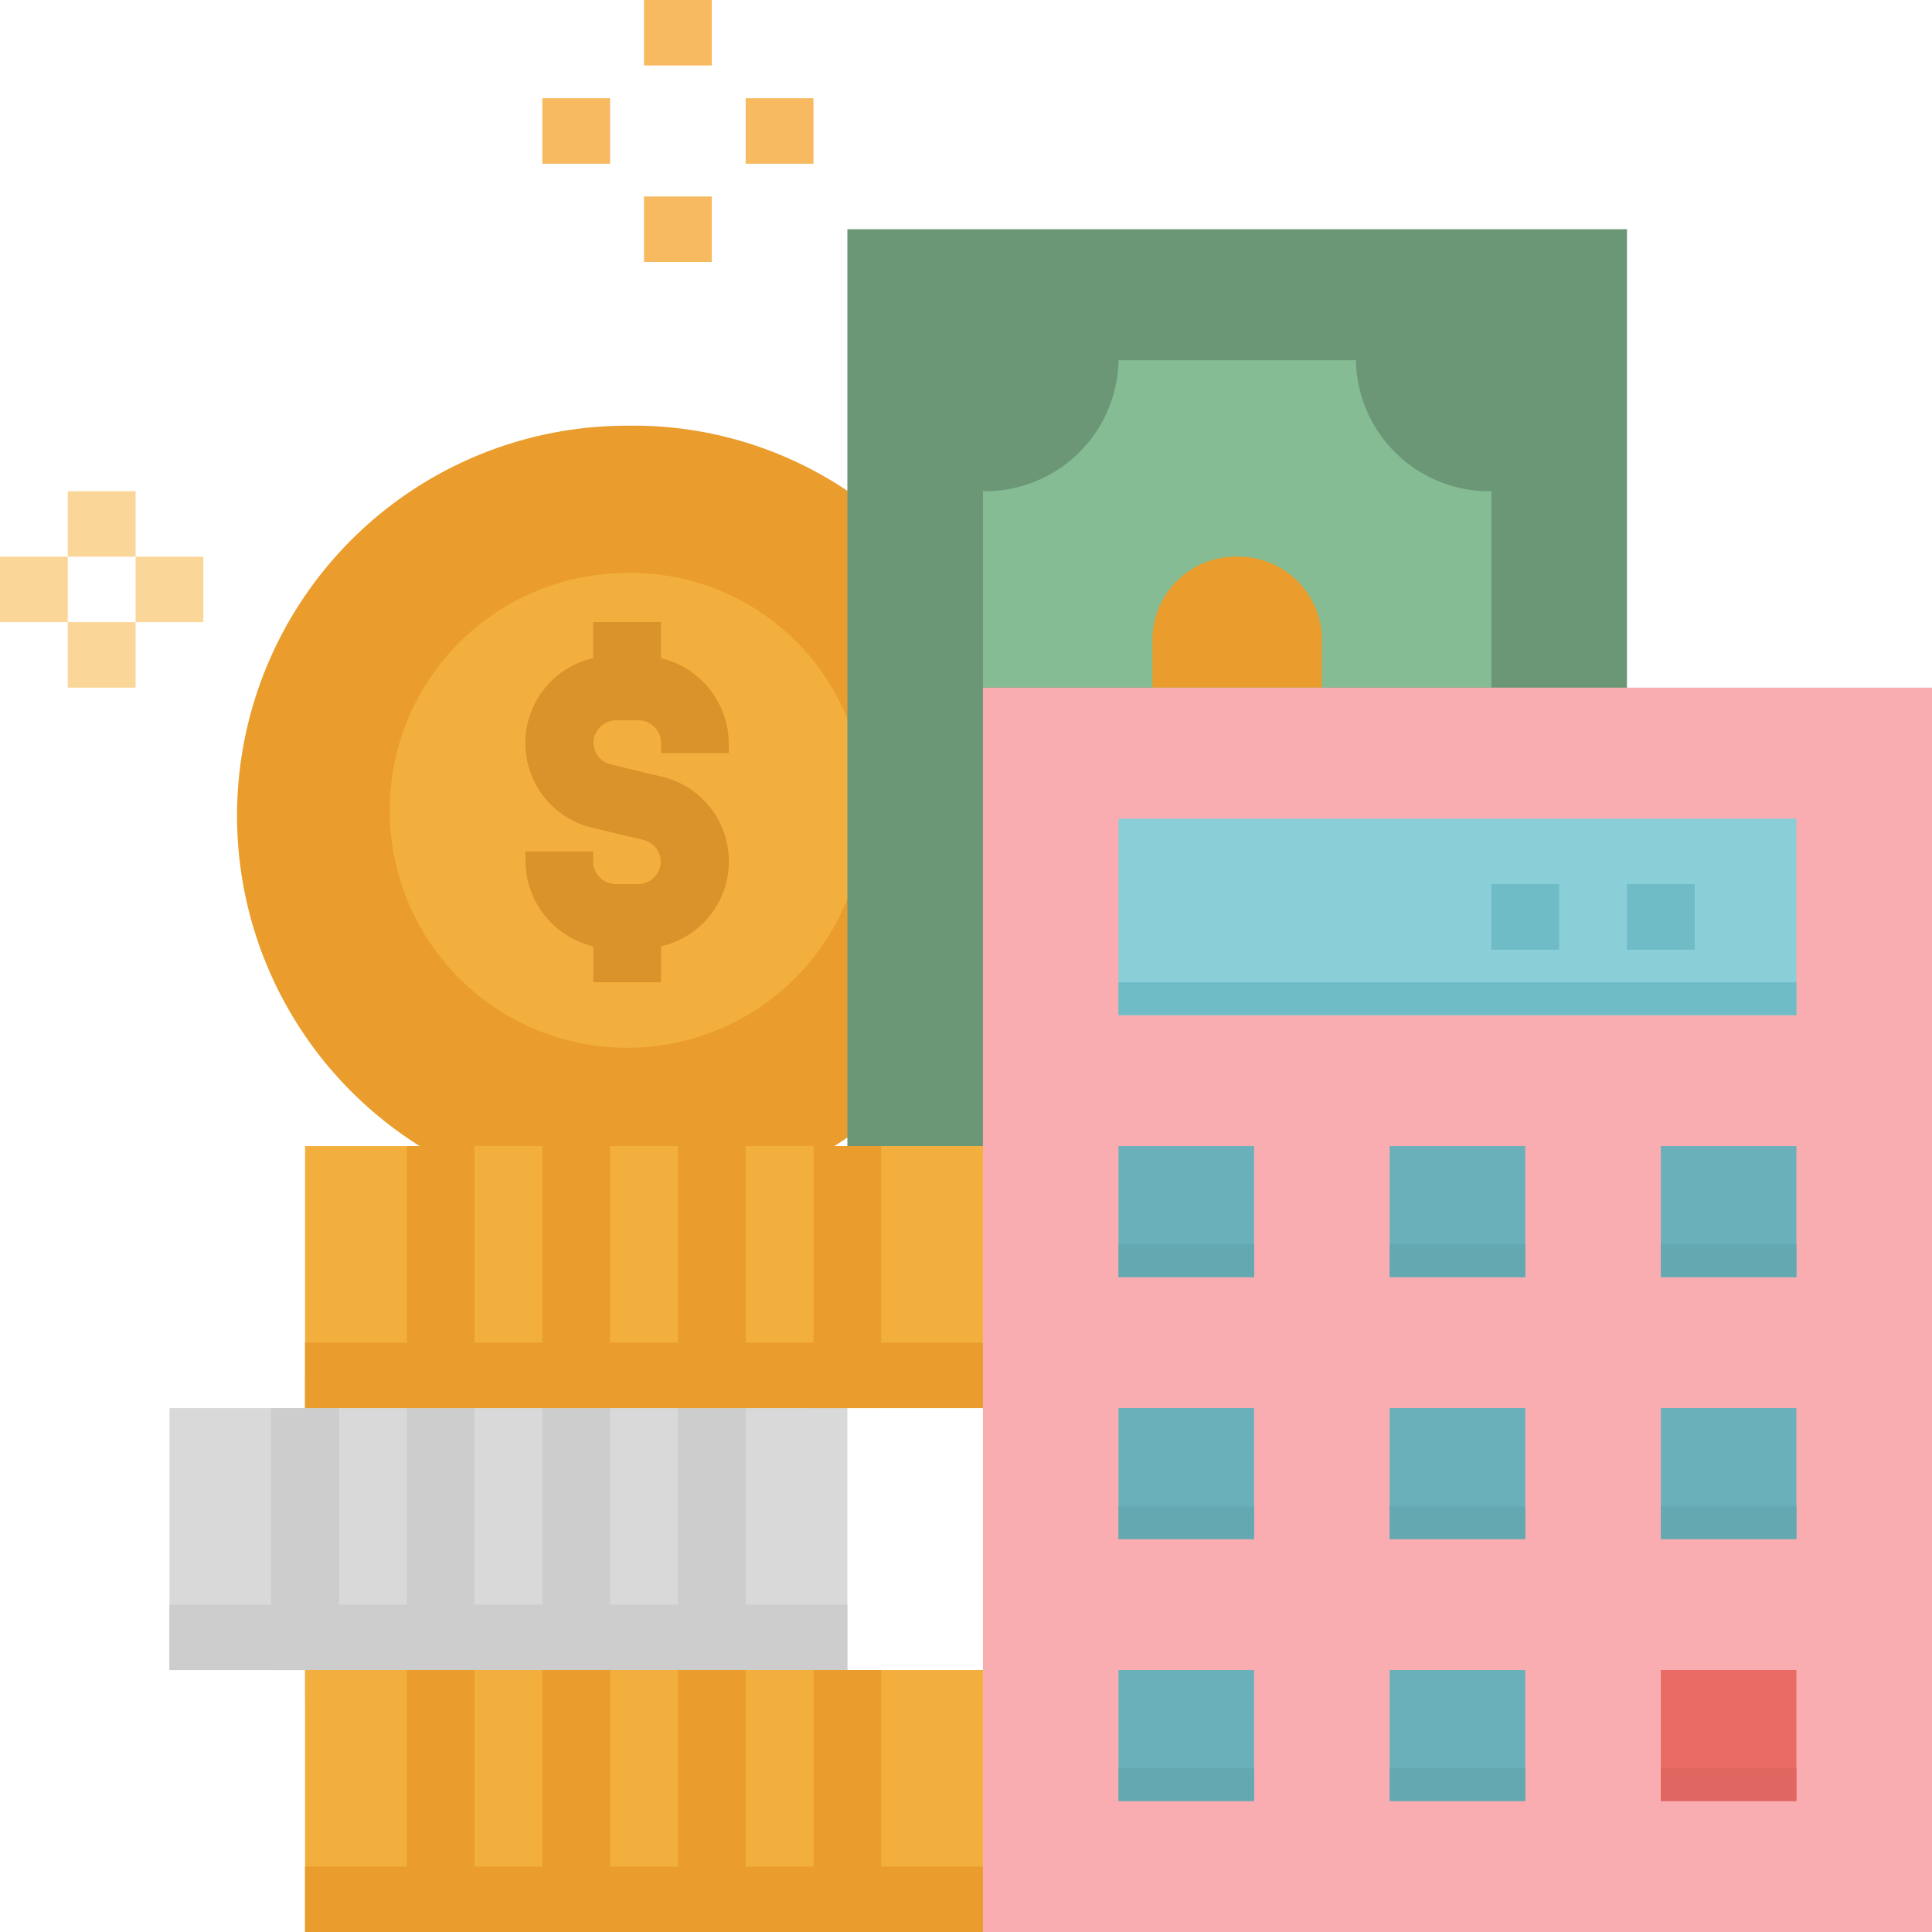 <svg id="budget" xmlns="http://www.w3.org/2000/svg" width="70" height="70" viewBox="0 0 70 70">
  <path id="Path_8474" data-name="Path 8474" d="M84.246,117.644A14.131,14.131,0,1,1,70.123,104,13.89,13.89,0,0,1,84.246,117.644Zm0,0" transform="translate(-47.404 -88.576)" fill="#ea9d2d"/>
  <path id="Path_8475" data-name="Path 8475" d="M109.193,148.305A8.6,8.6,0,1,1,100.6,140,8.454,8.454,0,0,1,109.193,148.305Zm0,0" transform="translate(-77.877 -119.237)" fill="#f3af3e"/>
  <path id="Path_8476" data-name="Path 8476" d="M131.365,156.746v-.379a3.2,3.2,0,0,0-2.456-3.063V152h-2.456v1.305a3.153,3.153,0,0,0,.037,6.159l1.786.429a.814.814,0,0,1,.619.884.831.831,0,0,1-.821.714h-.786a.823.823,0,0,1-.835-.807v-.379H124v.379a3.2,3.2,0,0,0,2.456,3.063v1.3h2.456v-1.305a3.153,3.153,0,0,0-.037-6.159l-1.786-.429a.814.814,0,0,1-.619-.884.831.831,0,0,1,.821-.714h.786a.823.823,0,0,1,.835.807v.379Zm0,0" transform="translate(-104.961 -129.458)" fill="#da922a"/>
  <path id="Path_8477" data-name="Path 8477" d="M64.561,347.864H44.912v-1.186H40v-9.492h4.912V336H64.561Zm0,0" transform="translate(-33.86 -286.169)" fill="#d9d9d9"/>
  <path id="Path_8478" data-name="Path 8478" d="M40,392H64.561v2.373H40Zm0,0" transform="translate(-33.86 -333.864)" fill="#cdcdcd"/>
  <path id="Path_8479" data-name="Path 8479" d="M72,408H97.789v9.492H72Zm0,0" transform="translate(-60.947 -347.492)" fill="#f3af3e"/>
  <path id="Path_8480" data-name="Path 8480" d="M72,456H96.561v2.373H72Zm0,0" transform="translate(-60.947 -388.373)" fill="#ea9d2d"/>
  <path id="Path_8481" data-name="Path 8481" d="M64,344h2.456v9.492H64Zm0,0" transform="translate(-54.175 -292.983)" fill="#cdcdcd"/>
  <path id="Path_8482" data-name="Path 8482" d="M96,344h2.456v9.492H96Zm0,0" transform="translate(-81.263 -292.983)" fill="#cdcdcd"/>
  <path id="Path_8483" data-name="Path 8483" d="M128,344h2.456v9.492H128Zm0,0" transform="translate(-108.351 -292.983)" fill="#cdcdcd"/>
  <path id="Path_8484" data-name="Path 8484" d="M160,344h2.456v9.492H160Zm0,0" transform="translate(-135.439 -292.983)" fill="#cdcdcd"/>
  <path id="Path_8485" data-name="Path 8485" d="M72,280H97.789v9.492H72Zm0,0" transform="translate(-60.947 -238.475)" fill="#f3af3e"/>
  <g id="Group_1142" data-name="Group 1142" transform="translate(11.053 41.525)">
    <path id="Path_8486" data-name="Path 8486" d="M72,328H96.561v2.373H72Zm0,0" transform="translate(-72 -320.881)" fill="#ea9d2d"/>
    <path id="Path_8487" data-name="Path 8487" d="M96,408h2.456v9.492H96Zm0,0" transform="translate(-92.316 -389.017)" fill="#ea9d2d"/>
    <path id="Path_8488" data-name="Path 8488" d="M128,408h2.456v9.492H128Zm0,0" transform="translate(-119.404 -389.017)" fill="#ea9d2d"/>
    <path id="Path_8489" data-name="Path 8489" d="M160,408h2.456v9.492H160Zm0,0" transform="translate(-146.491 -389.017)" fill="#ea9d2d"/>
    <path id="Path_8490" data-name="Path 8490" d="M192,408h2.456v9.492H192Zm0,0" transform="translate(-173.579 -389.017)" fill="#ea9d2d"/>
    <path id="Path_8491" data-name="Path 8491" d="M96,280h2.456v9.492H96Zm0,0" transform="translate(-92.316 -280)" fill="#ea9d2d"/>
    <path id="Path_8492" data-name="Path 8492" d="M128,280h2.456v9.492H128Zm0,0" transform="translate(-119.404 -280)" fill="#ea9d2d"/>
    <path id="Path_8493" data-name="Path 8493" d="M160,280h2.456v9.492H160Zm0,0" transform="translate(-146.491 -280)" fill="#ea9d2d"/>
    <path id="Path_8494" data-name="Path 8494" d="M192,280h2.456v9.492H192Zm0,0" transform="translate(-173.579 -280)" fill="#ea9d2d"/>
  </g>
  <path id="Path_8495" data-name="Path 8495" d="M16,120h2.456v2.373H16Zm0,0" transform="translate(-13.544 -102.203)" fill="#fbd699"/>
  <path id="Path_8496" data-name="Path 8496" d="M16,152h2.456v2.373H16Zm0,0" transform="translate(-13.544 -129.458)" fill="#fbd699"/>
  <path id="Path_8497" data-name="Path 8497" d="M32,136h2.456v2.373H32Zm0,0" transform="translate(-27.088 -115.831)" fill="#fbd699"/>
  <path id="Path_8498" data-name="Path 8498" d="M0,136H2.456v2.373H0Zm0,0" transform="translate(0 -115.831)" fill="#fbd699"/>
  <path id="Path_8499" data-name="Path 8499" d="M152,0h2.456V2.373H152Zm0,0" transform="translate(-128.667)" fill="#f7ba61"/>
  <path id="Path_8500" data-name="Path 8500" d="M152,48h2.456v2.373H152Zm0,0" transform="translate(-128.667 -40.881)" fill="#f7ba61"/>
  <path id="Path_8501" data-name="Path 8501" d="M176,24h2.456v2.373H176Zm0,0" transform="translate(-148.982 -20.441)" fill="#f7ba61"/>
  <path id="Path_8502" data-name="Path 8502" d="M128,24h2.456v2.373H128Zm0,0" transform="translate(-108.351 -20.441)" fill="#f7ba61"/>
  <path id="Path_8503" data-name="Path 8503" d="M200,56h28.246V89.22H200Zm0,0" transform="translate(-169.298 -47.695)" fill="#6b9777"/>
  <path id="Path_8504" data-name="Path 8504" d="M250.421,99.864H232V92.746A4.831,4.831,0,0,0,236.912,88h8.6a4.831,4.831,0,0,0,4.912,4.746Zm0,0" transform="translate(-196.386 -74.949)" fill="#85bc94"/>
  <path id="Path_8505" data-name="Path 8505" d="M275.07,136a3.019,3.019,0,0,1,3.07,2.966v1.78H272v-1.78A3.019,3.019,0,0,1,275.07,136Zm0,0" transform="translate(-230.246 -115.831)" fill="#ea9d2d"/>
  <path id="Path_8506" data-name="Path 8506" d="M232,168h34.386v45.085H232Zm0,0" transform="translate(-196.386 -143.085)" fill="#f9adb1"/>
  <path id="Path_8507" data-name="Path 8507" d="M264,200h24.561v7.119H264Zm0,0" transform="translate(-223.474 -170.339)" fill="#8aced8"/>
  <path id="Path_8508" data-name="Path 8508" d="M264,240h24.561v1.186H264Zm0,0" transform="translate(-223.474 -204.407)" fill="#6fbbc6"/>
  <path id="Path_8509" data-name="Path 8509" d="M264,280h4.912v4.746H264Zm0,0" transform="translate(-223.474 -238.475)" fill="#69b0bb"/>
  <path id="Path_8510" data-name="Path 8510" d="M264,304h4.912v1.186H264Zm0,0" transform="translate(-223.474 -258.915)" fill="#64a8b2"/>
  <path id="Path_8511" data-name="Path 8511" d="M264,344h4.912v4.746H264Zm0,0" transform="translate(-223.474 -292.983)" fill="#69b0bb"/>
  <path id="Path_8512" data-name="Path 8512" d="M328,344h4.912v4.746H328Zm0,0" transform="translate(-277.649 -292.983)" fill="#69b0bb"/>
  <path id="Path_8513" data-name="Path 8513" d="M392,344h4.912v4.746H392Zm0,0" transform="translate(-331.825 -292.983)" fill="#69b0bb"/>
  <path id="Path_8514" data-name="Path 8514" d="M264,408h4.912v4.746H264Zm0,0" transform="translate(-223.474 -347.492)" fill="#69b0bb"/>
  <path id="Path_8515" data-name="Path 8515" d="M328,408h4.912v4.746H328Zm0,0" transform="translate(-277.649 -347.492)" fill="#69b0bb"/>
  <path id="Path_8516" data-name="Path 8516" d="M392,408h4.912v4.746H392Zm0,0" transform="translate(-331.825 -347.492)" fill="#ea6b65"/>
  <path id="Path_8517" data-name="Path 8517" d="M328,280h4.912v4.746H328Zm0,0" transform="translate(-277.649 -238.475)" fill="#69b0bb"/>
  <path id="Path_8518" data-name="Path 8518" d="M392,280h4.912v4.746H392Zm0,0" transform="translate(-331.825 -238.475)" fill="#69b0bb"/>
  <path id="Path_8519" data-name="Path 8519" d="M384,216h2.456v2.373H384Zm0,0" transform="translate(-325.053 -183.966)" fill="#6fbbc6"/>
  <path id="Path_8520" data-name="Path 8520" d="M352,216h2.456v2.373H352Zm0,0" transform="translate(-297.965 -183.966)" fill="#6fbbc6"/>
  <path id="Path_8521" data-name="Path 8521" d="M328,304h4.912v1.186H328Zm0,0" transform="translate(-277.649 -258.915)" fill="#64a8b2"/>
  <path id="Path_8522" data-name="Path 8522" d="M392,304h4.912v1.186H392Zm0,0" transform="translate(-331.825 -258.915)" fill="#64a8b2"/>
  <path id="Path_8523" data-name="Path 8523" d="M392,368h4.912v1.186H392Zm0,0" transform="translate(-331.825 -313.424)" fill="#64a8b2"/>
  <path id="Path_8524" data-name="Path 8524" d="M328,368h4.912v1.186H328Zm0,0" transform="translate(-277.649 -313.424)" fill="#64a8b2"/>
  <path id="Path_8525" data-name="Path 8525" d="M264,368h4.912v1.186H264Zm0,0" transform="translate(-223.474 -313.424)" fill="#64a8b2"/>
  <path id="Path_8526" data-name="Path 8526" d="M264,432h4.912v1.186H264Zm0,0" transform="translate(-223.474 -367.932)" fill="#64a8b2"/>
  <path id="Path_8527" data-name="Path 8527" d="M328,432h4.912v1.186H328Zm0,0" transform="translate(-277.649 -367.932)" fill="#64a8b2"/>
  <path id="Path_8528" data-name="Path 8528" d="M392,432h4.912v1.186H392Zm0,0" transform="translate(-331.825 -367.932)" fill="#e06661"/>
</svg>
